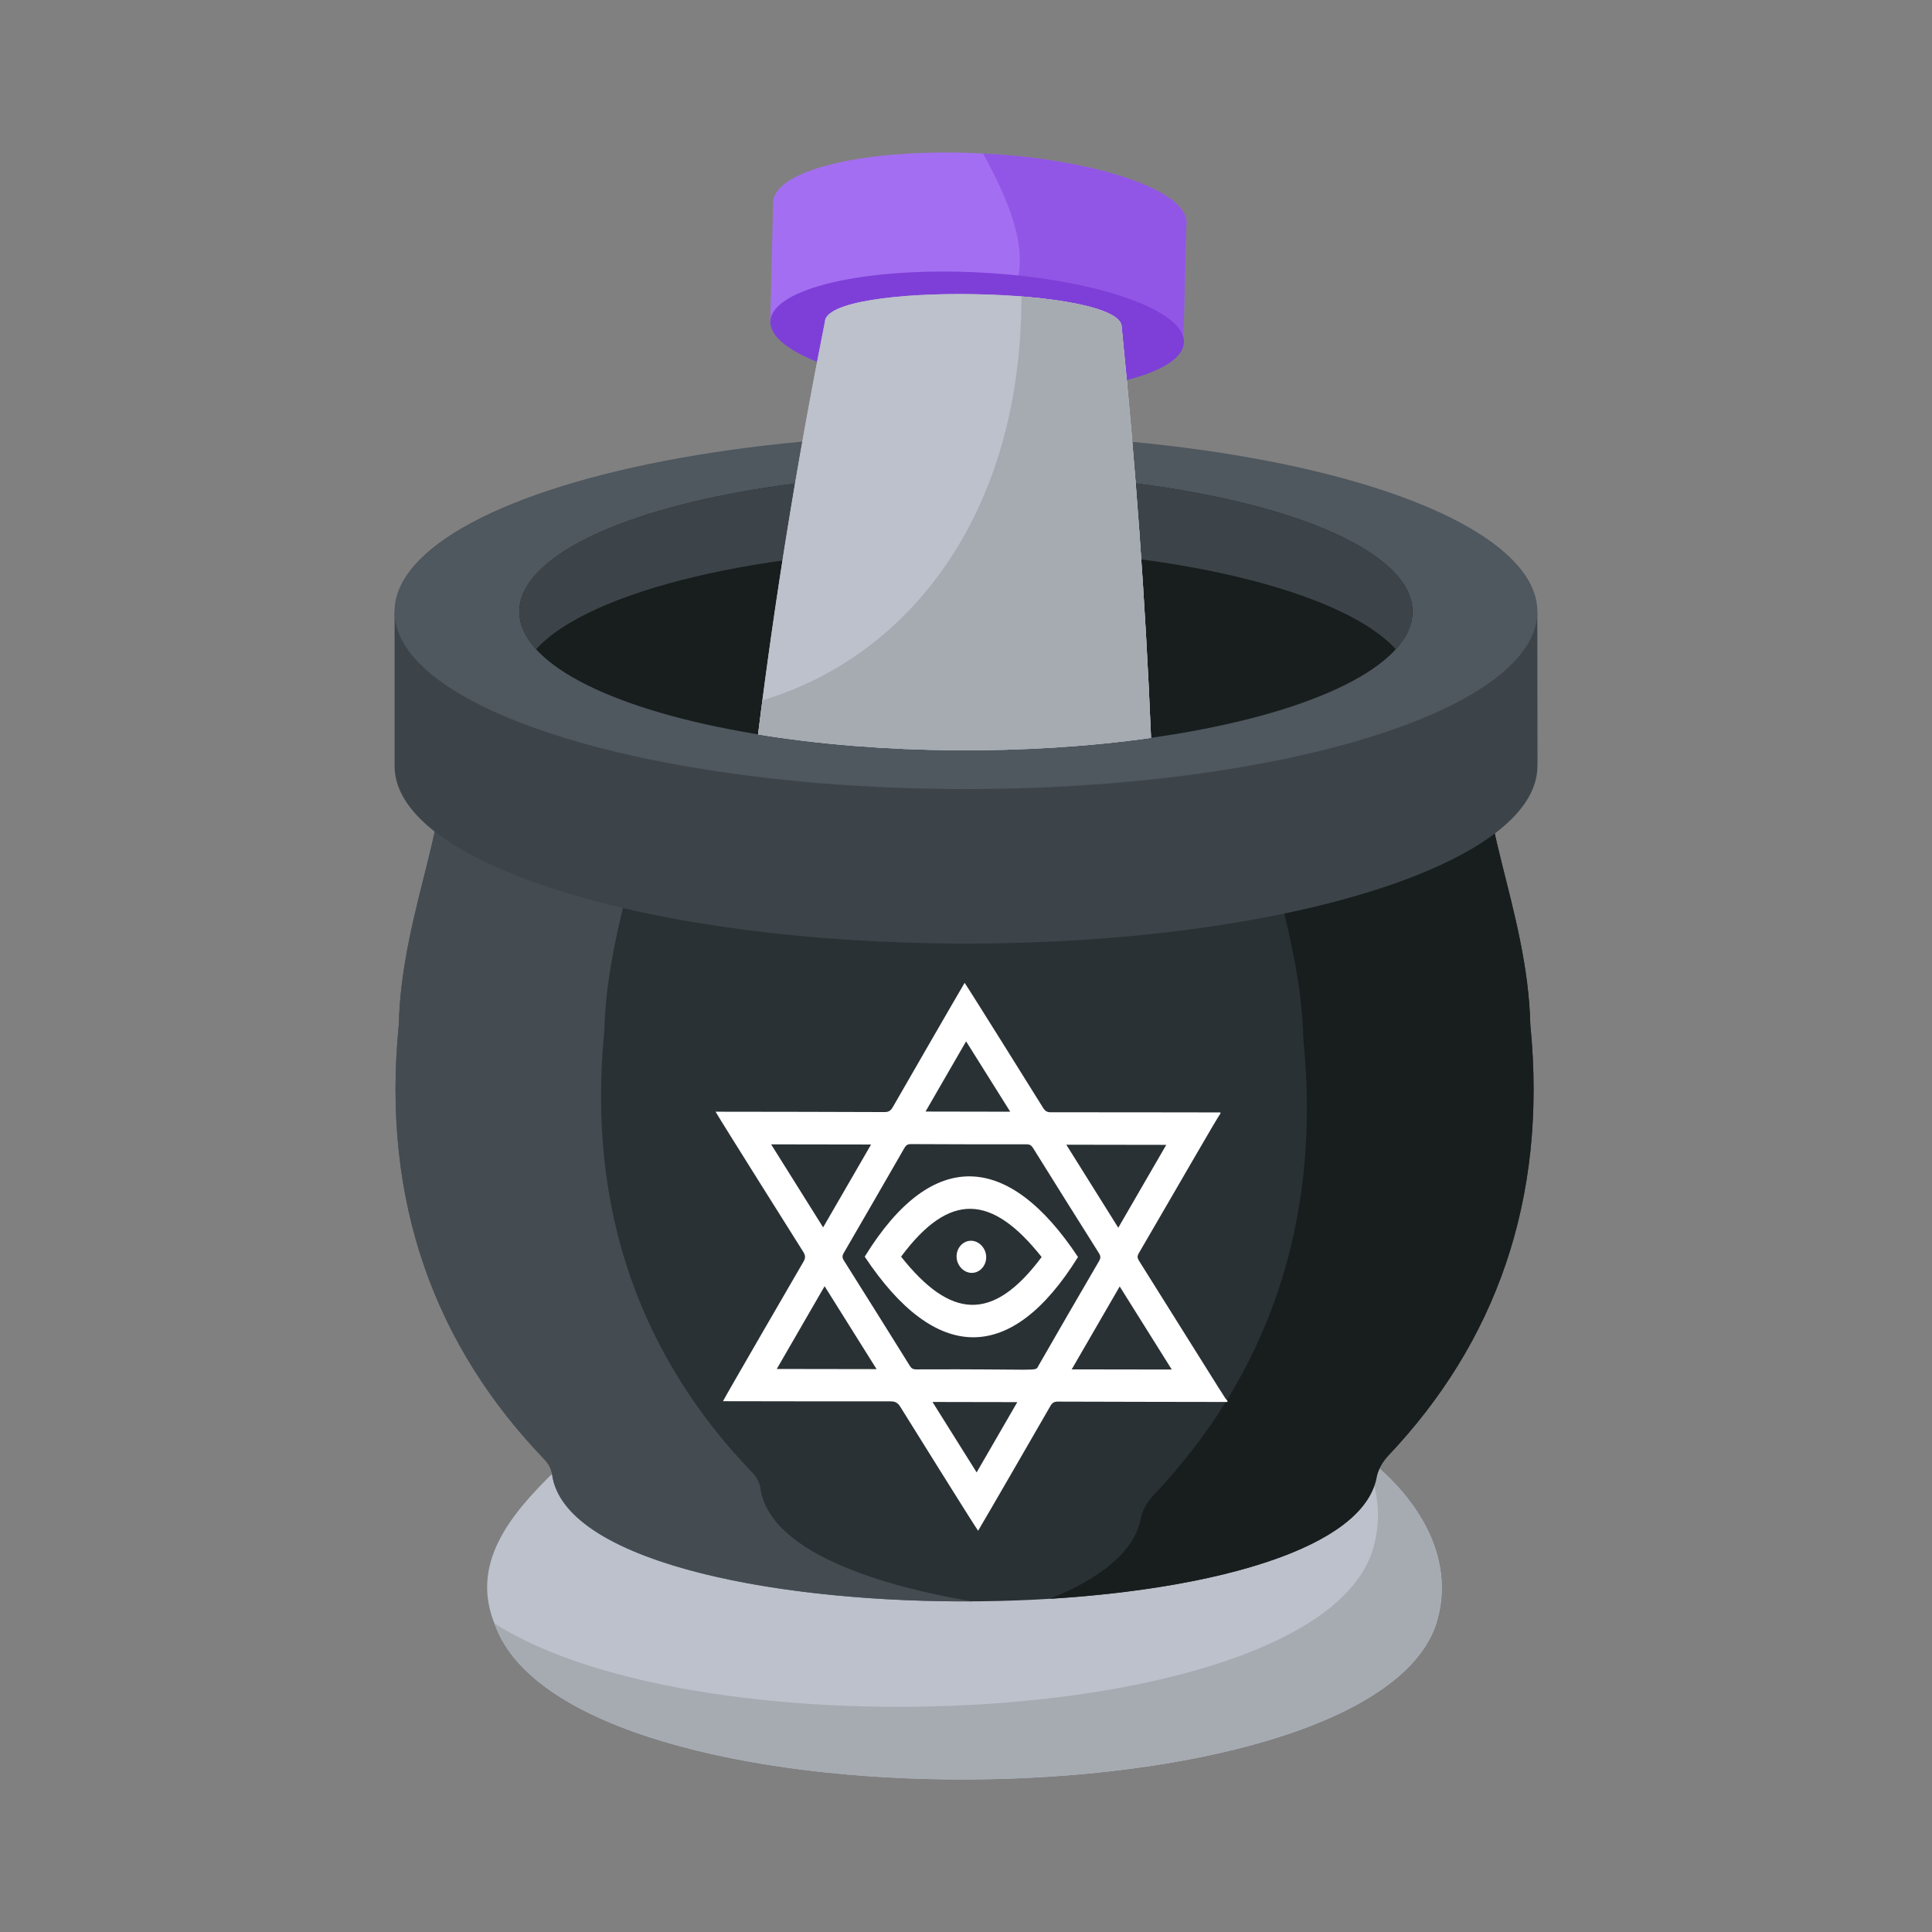 <svg id="Layer_1" enable-background="new 0 0 38 38" height="512" viewBox="0 0 38 38" width="512" xmlns="http://www.w3.org/2000/svg"><rect x="0" y="0" width="38" height="38" fill="#808080" stroke="none"/><g id="_x33_4"><g><path d="m28.237 31.973c.407-1.23-.263-2.39-1.215-3.184l-16.121.158c-.885.863-1.666 1.828-1.16 3.024 1.501 4.101 17.092 3.975 18.496.002z" fill="#bcc1cb"/></g><g><path d="m28.237 31.973c-1.404 3.973-16.995 4.099-18.497-.003-.006-.014-.011-.028-.018-.042 4.077 2.618 16.038 2.073 17.259-1.383.204-.616.138-1.213-.097-1.756l.137-.001c.952.794 1.623 1.954 1.215 3.184z" fill="#a6abb2"/></g><g><path d="m27.074 29.064c.032-.163.118-.313.235-.437 2.083-2.201 3.135-5.005 2.79-8.471-.054-2.288-1.171-4.259-.843-5.93h-20.569c.328 1.67-.789 3.642-.843 5.93-.348 3.505.732 6.332 2.861 8.545.082.085.139.19.155.303.463 3.304 15.576 3.324 16.216.06z" fill="#2a3134"/></g><g opacity=".7"><path d="m19.123 31.497c-3.99.022-8.029-.809-8.264-2.492-.016-.114-.073-.219-.155-.304-2.129-2.212-3.209-5.039-2.861-8.544.054-2.288 1.171-4.259.844-5.929h4.059c.334 1.701-.804 3.709-.859 6.039-.355 3.57.745 6.45 2.914 8.702.083.086.141.193.157.309.153 1.093 1.88 1.833 4.165 2.22z" fill="#4f575f"/></g><g><path d="m27.309 28.627c-.117.123-.203.273-.235.437-.272 1.387-3.157 2.181-6.422 2.382.996-.403 1.658-.927 1.785-1.573.034-.173.125-.331.249-.461 2.202-2.328 3.315-5.293 2.951-8.959-.057-2.399-1.219-4.469-.9-6.226h4.519c-.328 1.671.79 3.641.844 5.929.345 3.466-.708 6.27-2.791 8.471z" fill="#181e1e"/></g><g><path d="m30.238 15.046c.001.008.001.015.001.023 0 1.928-5.031 3.49-11.239 3.49-6.208 0-11.239-1.562-11.239-3.49 0-.023-0-2.276-0-3.035l1.55-.097v1.362c4.353-2.291 14.991-2.288 19.353-.013v-1.312l1.573.069.004 3.004h-.002z" fill="#3d4449"/></g><g><ellipse cx="18.999" cy="12.03" fill="#4f575f" rx="11.239" ry="3.49"/></g><g><ellipse cx="18.999" cy="12.03" fill="#181e1e" rx="8.784" ry="2.727"/></g><g><path d="m27.783 12.03c0 .257-.114.505-.328.741-1.04-1.146-4.431-1.987-8.456-1.987s-7.417.841-8.456 1.987c-.213-.235-.328-.484-.328-.741 0-1.506 3.932-2.727 8.784-2.727 4.851-0 8.783 1.221 8.783 2.727z" fill="#3d4449"/></g><g><path d="m23.337 4.396c-.001.011-.002.021-.004.032l-.057 2.226s-1.115-.601-1.478-.862c-1.535.29-3.762.175-5.261-.274-.428.284-1.387.804-1.387.804l.057-2.348c.032-.645 1.88-1.072 4.125-.955 2.245.116 4.039.733 4.005 1.377z" fill="#a46ef2"/></g><g><path d="m23.337 4.396c-.001.011-.002.021-.003.032l-.057 2.226s-1.115-.601-1.479-.862c-.532.1-1.176.157-1.882.159.031-.465.543-.901-.581-2.932 2.244.116 4.036.733 4.003 1.377z" fill="#9156e5"/></g><g><ellipse cx="19.215" cy="6.533" fill="#7e3fd8" rx="1.168" ry="4.071" transform="matrix(.052 -.999 .999 .052 11.694 25.383)"/></g><g><path d="m22.639 14.513c-2.43.344-5.298.329-7.729-.068.34-2.733.78-5.424 1.315-8.115.016-.793 5.852-.691 5.837.102.27 2.682.467 5.377.578 8.081z" fill="#bcc1cb"/></g><g><path d="m22.639 14.513c-2.43.344-5.298.329-7.729-.068.317-2.565.756-5.308 1.315-8.115.016-.794 5.852-.69 5.837.102.27 2.682.467 5.377.578 8.081z" fill="#bcc1cb"/></g><g><g><g><path d="m24.142 27.575c-1.112-.002-2.225-.003-3.337-.007-.07-0-.109.022-.145.086-.129.224-1.29 2.237-1.422 2.454-.131-.19-1.408-2.242-1.53-2.438-.051-.082-.103-.107-.189-.107-1.066.001-2.13-.001-3.299-.003.112-.211 1.464-2.538 1.582-2.742.041-.071.044-.12-.002-.194-.152-.241-1.586-2.519-1.726-2.758 1.169.002 2.249.002 3.327.007.078 0.0.12-.029.159-.097.181-.315 1.271-2.207 1.413-2.445.127.188 1.426 2.27 1.544 2.46.04.064.08.086.15.086 1.112-.001 2.225.002 3.337.003 0.0.007 0.0.014.001.021-.058.071-.824 1.408-1.609 2.753-.039.066-.017.106.015.157 1.917 3.055 1.638 2.623 1.731 2.741 0.0.007 0.0.014.001.021zm-3.722-.704c.397-.691.796-1.381 1.198-2.069.035-.061.031-.1-.006-.158-.433-.687-.864-1.375-1.293-2.064-.033-.054-.068-.073-.126-.073-.76.001-1.52-0-2.279-.004-.058-0-.092.019-.123.072-.397.691-.796 1.381-1.196 2.07-.032.056-.031.093.004.149.435.69.867 1.381 1.298 2.073.032.051.065.067.119.067 2.477-.011 2.34.049 2.405-.063zm-3.287-4.36c-.662-.001-1.308-.002-1.966-.003.343.548.68 1.085 1.023 1.633.316-.547.626-1.083.943-1.63zm5.806.007c-.662-.001-1.306-.002-1.966-.003.343.548.679 1.084 1.022 1.633.316-.545.626-1.08.944-1.63zm.108 4.419c-.346-.552-.682-1.088-1.024-1.634-.318.549-.627 1.084-.944 1.631.662.001 1.306.002 1.968.003zm-5.806-.008c-.346-.552-.681-1.086-1.022-1.631-.317.549-.626 1.083-.941 1.628.661.001 1.302.002 1.963.003zm1.968 2.032c.272-.47.534-.922.8-1.383-.561-.001-1.109-.002-1.668-.003.29.463.573.915.868 1.385zm-1.005-7.098c.561.001 1.109.002 1.666.003-.291-.465-.575-.918-.868-1.384-.271.469-.533.922-.798 1.381z" fill="#fff"/></g></g><g><g><path d="m21.203 24.724c-1.309 2.108-2.792 2.104-4.195-.007 1.337-2.17 2.837-2.043 4.195.007zm-3.48-.007c.969 1.221 1.798 1.303 2.765.007-.982-1.236-1.81-1.29-2.765-.007z" fill="#fff"/></g><g><path d="m19.117 25.036c-.157.002-.295-.139-.302-.31-.008-.175.123-.323.284-.322.157.001.293.144.298.315.005.171-.122.315-.279.317z" fill="#fff"/></g></g></g><g><path d="m22.639 14.513c-2.43.344-5.298.329-7.729-.068.028-.224.056-.447.086-.671 2.85-.849 5.099-3.635 5.094-7.943 1.087.086 1.977.291 1.971.601.27 2.682.467 5.377.578 8.081z" fill="#a6abb2"/></g></g></svg>